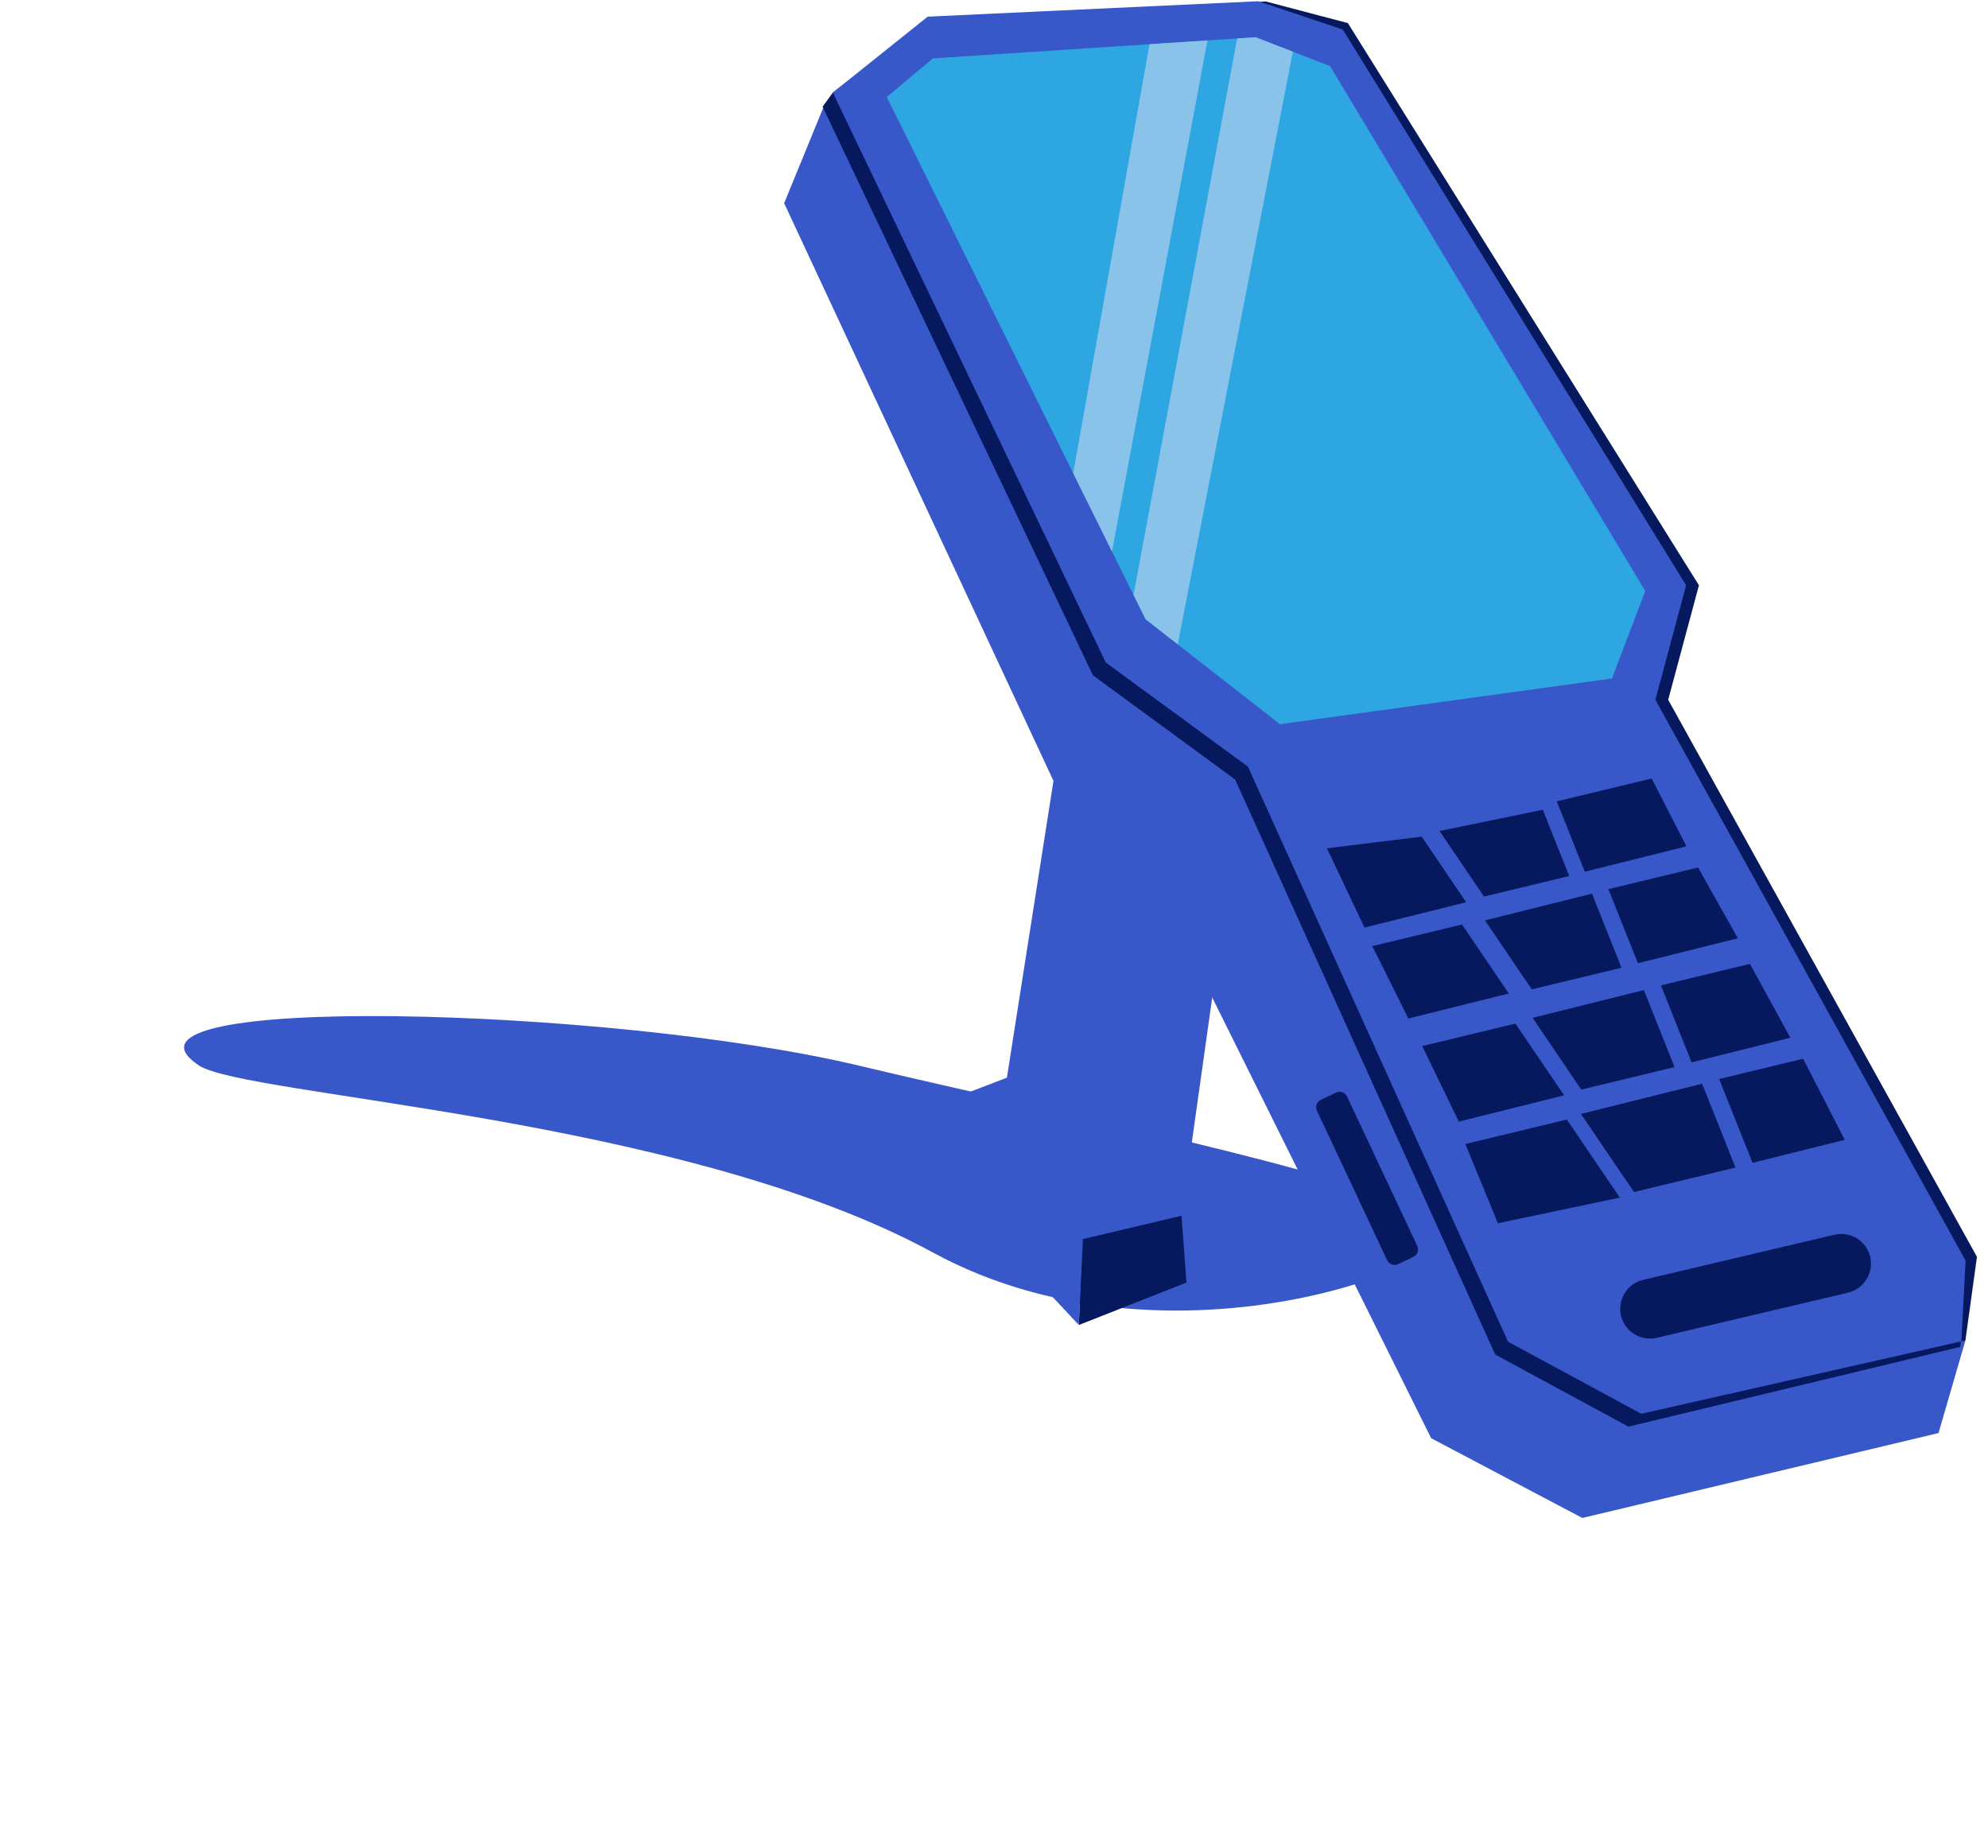 <?xml version="1.0" encoding="UTF-8"?> <svg xmlns="http://www.w3.org/2000/svg" width="270" height="251" viewBox="0 0 270 251" fill="none"> <g filter="url(#filter0_f_2720_15406)"> <path d="M195.831 165.391C204.765 169.324 160.639 188.608 126.668 170.096C92.698 151.583 33.32 148.923 26.992 144.695C12.253 134.846 83.025 136.741 116.497 144.695C147.092 151.965 179.57 158.232 195.831 165.391Z" fill="#3858C9"></path> </g> <g clip-path="url(#clip0_2720_15406)"> <path fill-rule="evenodd" clip-rule="evenodd" d="M146.641 168.655L160.443 165.282L166.371 123.18L159.921 112.165L154.663 114.882L146.641 168.655Z" fill="#3858C9"></path> <path fill-rule="evenodd" clip-rule="evenodd" d="M143.544 103.083L157.826 106.816L146.864 168.9L135.211 156.196L143.544 103.083Z" fill="#3858C9"></path> <path fill-rule="evenodd" clip-rule="evenodd" d="M112.059 14.027L106.5 27.598L143.563 107.099L155.744 117.582L194.373 195.334L214.906 206.167L263.28 194.636L266.934 182.055L204.466 120.902L143.216 34.587L112.059 14.027Z" fill="#3858C9"></path> <path fill-rule="evenodd" clip-rule="evenodd" d="M111.723 14.495L113.114 12.572L124.251 4.01L169.144 1.914L180.629 5.758L227.263 81.239L223.087 96.79L267.11 170.174L266.24 182.929L221.173 193.762L203.076 183.977L167.752 105.875L148.437 91.722L111.723 14.495Z" fill="#06195E"></path> <path fill-rule="evenodd" clip-rule="evenodd" d="M114.852 12.572L127.727 2.263L171.919 0.199L183.062 3.137L230.74 79.492L226.564 95.043L268.499 170.699L266.933 182.055L224.65 192.015L206.553 182.23L171.23 104.128L151.915 89.975L114.852 12.572Z" fill="#06195E"></path> <path fill-rule="evenodd" clip-rule="evenodd" d="M113.113 12.572L125.99 2.263L170.885 0.167L182.368 4.011L229.003 79.492L224.826 95.043L266.961 171.226L266.375 182.182L222.913 192.015L204.815 182.23L169.491 104.128L150.177 89.975L113.113 12.572Z" fill="#3858C9"></path> <path fill-rule="evenodd" clip-rule="evenodd" d="M120.438 13.172L126.701 7.931L170.534 5.059L180.644 8.979L223.45 80.267L218.926 92.148L173.84 98.362L155.587 84.111L120.438 13.172Z" fill="#2EA6E1"></path> <path fill-rule="evenodd" clip-rule="evenodd" d="M179.397 149.372L181.467 148.392C182.023 148.129 182.691 148.37 182.952 148.927L192.482 169.218C192.744 169.775 192.504 170.446 191.949 170.709L189.879 171.689C189.323 171.951 188.655 171.711 188.394 171.153L178.864 150.863C178.602 150.306 178.842 149.634 179.397 149.372Z" fill="#06195E"></path> <path fill-rule="evenodd" clip-rule="evenodd" d="M128.926 149.372L136.865 146.324L135.511 156.522L128.926 149.372Z" fill="#3858C9"></path> <path fill-rule="evenodd" clip-rule="evenodd" d="M146.968 168.316L146.523 179.959L161.14 174.193L160.468 165.114L146.968 168.316Z" fill="#06195E"></path> <path fill-rule="evenodd" clip-rule="evenodd" d="M128.947 149.207L147.068 168.424L146.522 179.959L127.555 159.69L128.947 149.207Z" fill="#3858C9"></path> <path fill-rule="evenodd" clip-rule="evenodd" d="M156.12 6.004L145.758 64.276L151.027 74.91L163.99 5.489L156.12 6.004Z" fill="#89C3E9"></path> <path fill-rule="evenodd" clip-rule="evenodd" d="M168.025 5.224L153.949 80.804L155.588 84.111L159.958 87.515L175.589 7.02L170.535 5.059L168.025 5.224Z" fill="#89C3E9"></path> <path fill-rule="evenodd" clip-rule="evenodd" d="M223.153 173.83L249.155 167.694C251.311 167.185 253.49 168.541 253.997 170.705C254.504 172.871 253.154 175.058 250.998 175.568L224.996 181.704C222.839 182.213 220.661 180.857 220.153 178.692C219.647 176.527 220.997 174.338 223.153 173.83Z" fill="#06195E"></path> <path fill-rule="evenodd" clip-rule="evenodd" d="M180.215 115.209L193.086 113.634L199.13 122.538L185.32 125.98L180.215 115.209Z" fill="#06195E"></path> <path fill-rule="evenodd" clip-rule="evenodd" d="M213.12 118.978L201.551 121.768L195.508 112.864L209.539 109.979L213.12 118.978Z" fill="#06195E"></path> <path fill-rule="evenodd" clip-rule="evenodd" d="M211.434 108.836L224.32 105.736L229.047 114.95L215.237 118.392L211.434 108.836Z" fill="#06195E"></path> <path fill-rule="evenodd" clip-rule="evenodd" d="M186.379 128.499L198.559 125.562L204.921 134.936L191.283 138.334L186.379 128.499Z" fill="#06195E"></path> <path fill-rule="evenodd" clip-rule="evenodd" d="M220.221 131.436L208.042 134.374L201.68 125L216.218 121.377L220.221 131.436Z" fill="#06195E"></path> <path fill-rule="evenodd" clip-rule="evenodd" d="M218.445 120.76L230.626 117.822L236.026 127.435L222.449 130.82L218.445 120.76Z" fill="#06195E"></path> <path fill-rule="evenodd" clip-rule="evenodd" d="M193.152 142.075L205.817 139.02L212.432 148.767L198.134 152.331L193.152 142.075Z" fill="#06195E"></path> <path fill-rule="evenodd" clip-rule="evenodd" d="M227.425 144.928L214.76 147.984L208.145 138.236L223.262 134.468L227.425 144.928Z" fill="#06195E"></path> <path fill-rule="evenodd" clip-rule="evenodd" d="M225.578 133.827L237.667 130.911L243.158 140.943L229.74 144.288L225.578 133.827Z" fill="#06195E"></path> <path fill-rule="evenodd" clip-rule="evenodd" d="M199.016 155.378L212.801 152.052L220.002 162.661L203.434 166.137L199.016 155.378Z" fill="#06195E"></path> <path fill-rule="evenodd" clip-rule="evenodd" d="M235.705 158.575L221.92 161.901L214.719 151.29L231.174 147.19L235.705 158.575Z" fill="#06195E"></path> <path fill-rule="evenodd" clip-rule="evenodd" d="M233.488 146.548L244.894 143.796L250.541 154.812L238.02 157.933L233.488 146.548Z" fill="#06195E"></path> </g> <defs> <filter id="filter0_f_2720_15406" x="-47.916" y="65.084" width="317.831" height="185.831" filterUnits="userSpaceOnUse" color-interpolation-filters="sRGB"> <feFlood flood-opacity="0" result="BackgroundImageFix"></feFlood> <feBlend mode="normal" in="SourceGraphic" in2="BackgroundImageFix" result="shape"></feBlend> <feGaussianBlur stdDeviation="36.458" result="effect1_foregroundBlur_2720_15406"></feGaussianBlur> </filter> <clipPath id="clip0_2720_15406"> <rect width="162" height="206" fill="white" transform="translate(106.5 0.167)"></rect> </clipPath> </defs> </svg> 